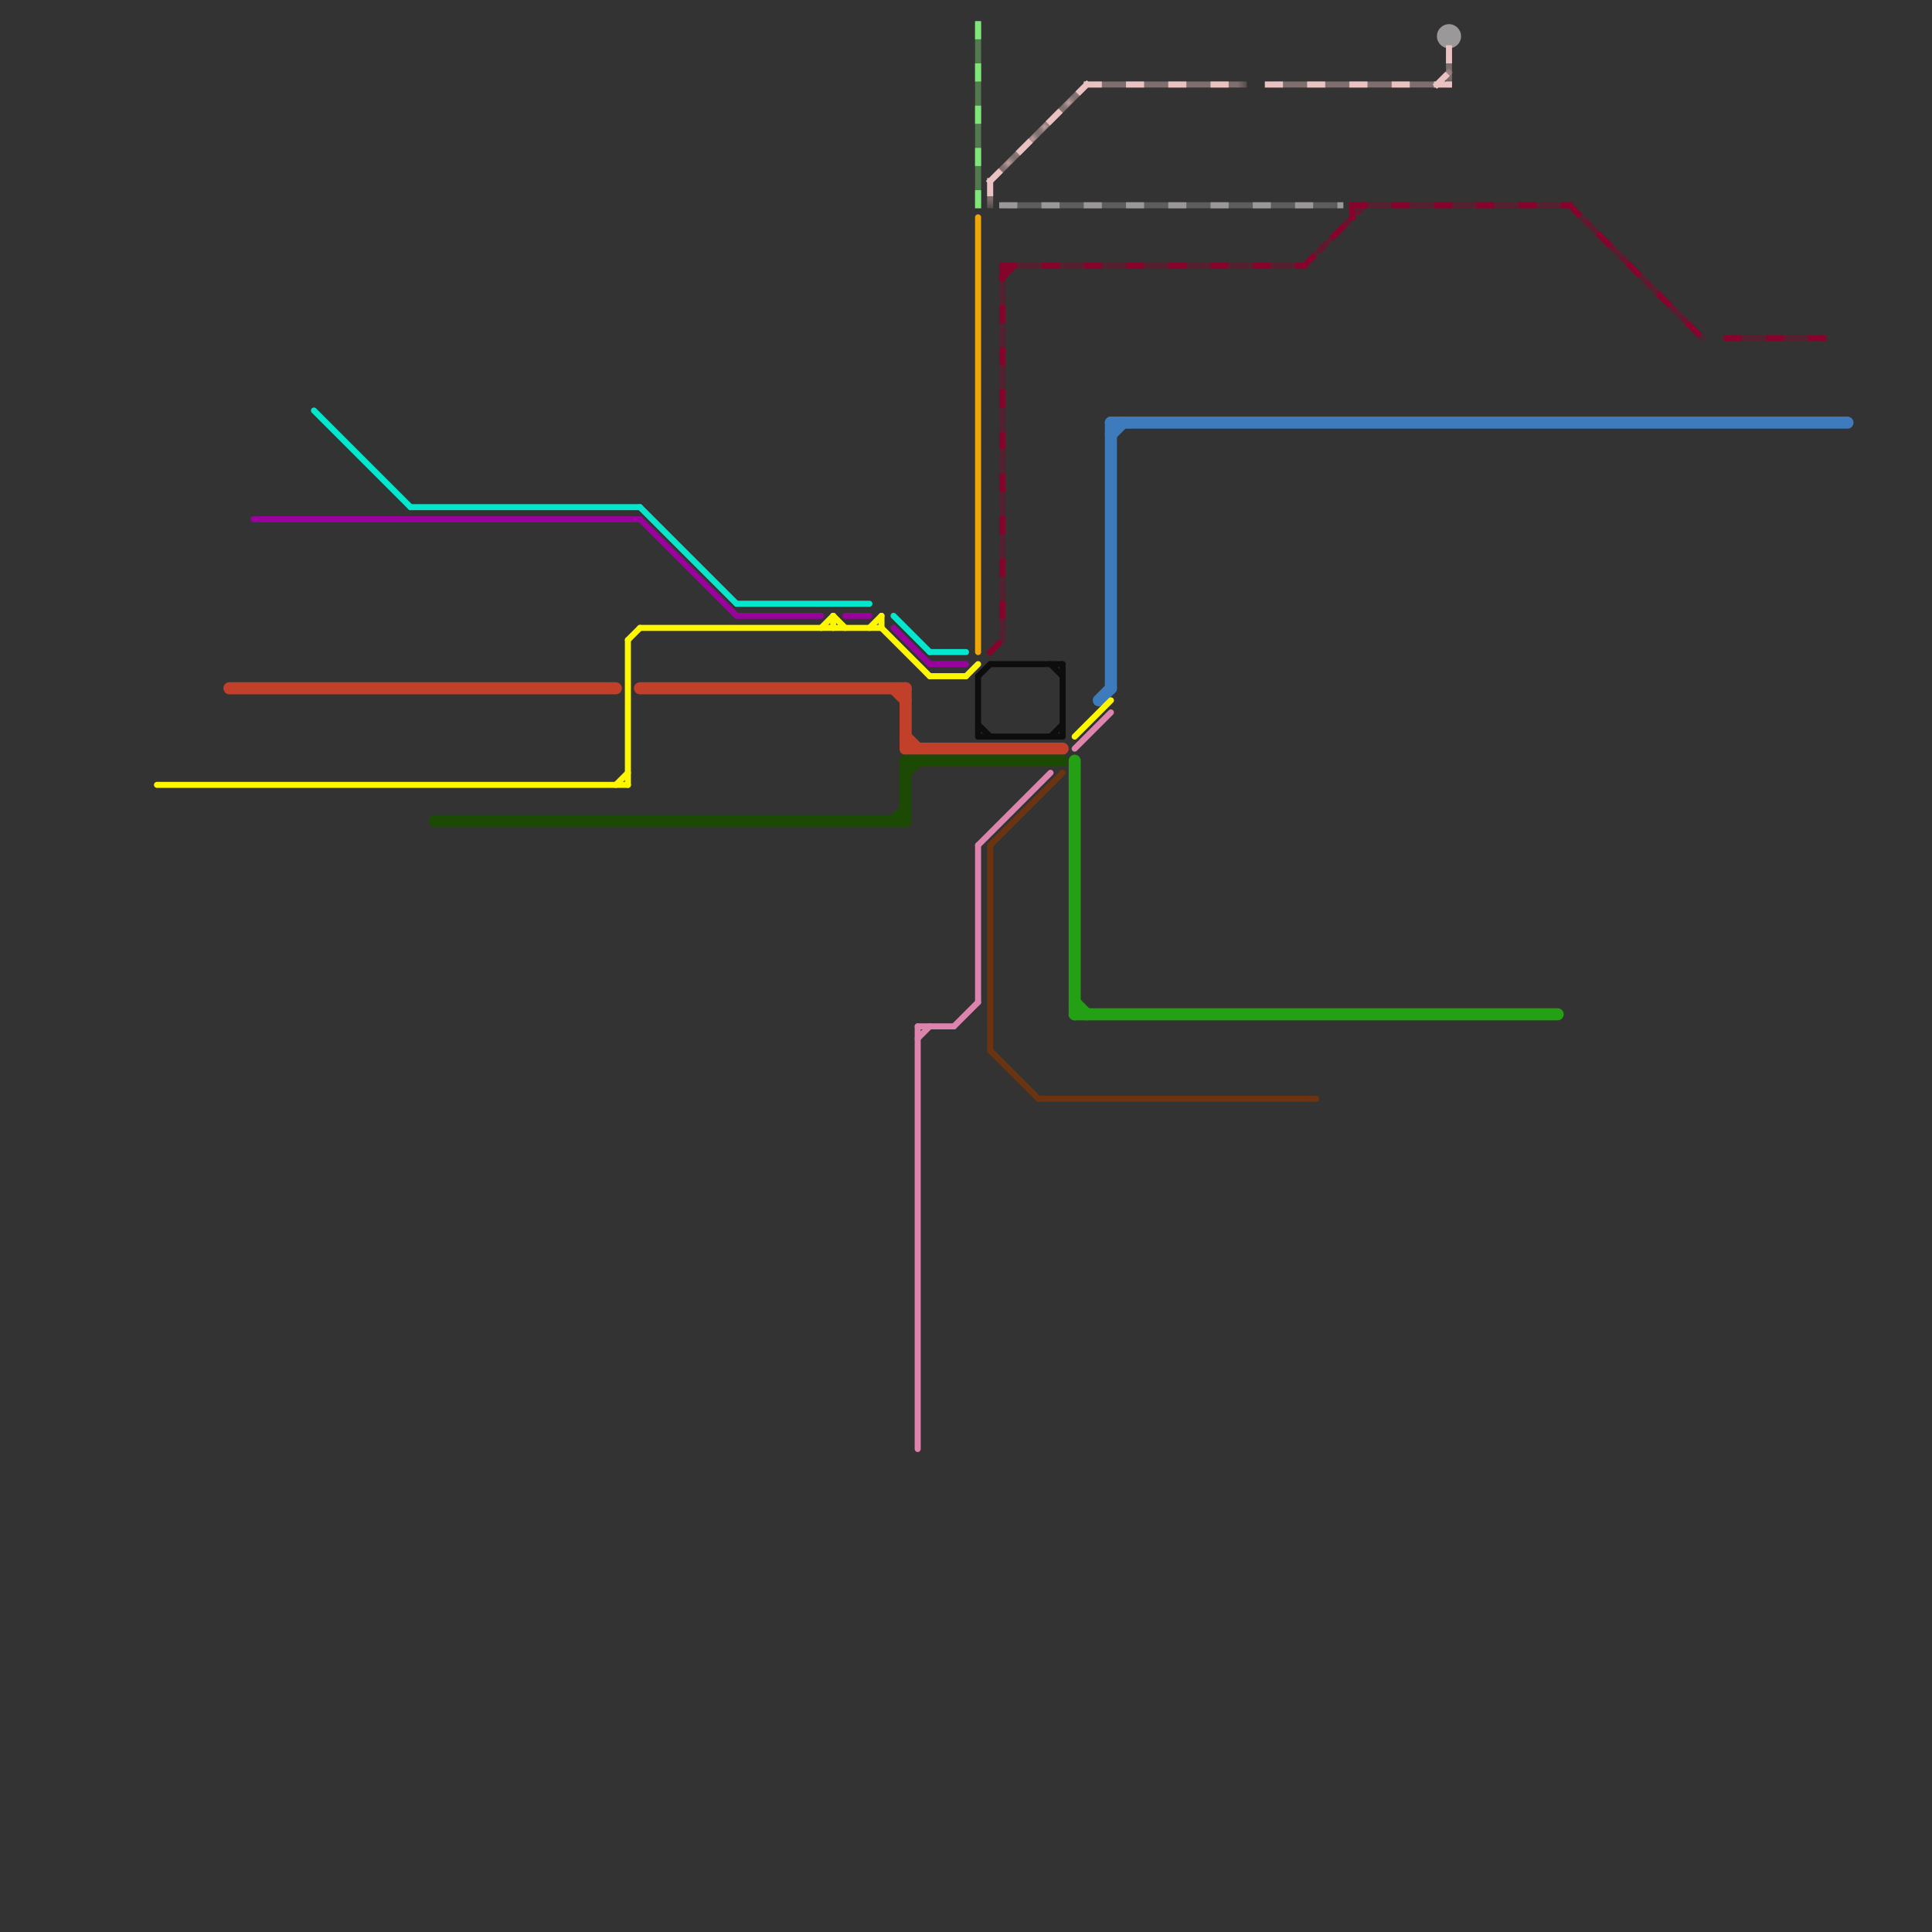 
<svg version="1.1" xmlns="http://www.w3.org/2000/svg" viewBox="0 0 160 160">
<rect x="0" y="0" width="160" height="160" fill="#333333" stroke="none"/>
<style>text { font: 1px Helvetica; font-weight: 600; white-space: pre; dominant-baseline: central; } line { stroke-width: 1; fill: none; stroke-linecap: round; stroke-linejoin: round; } .c0 { stroke: #c24029 } .c1 { stroke: #23a013 } .c2 { stroke: #3d7bbd } .c3 { stroke: #1c4904 } .c4 { stroke: #eda60c } .c5 { stroke: #0d0d0d } .c6 { stroke: #98039b } .c7 { stroke: #04e7cd } .c8 { stroke: #fff700 } .c9 { stroke: #6b340f } .c10 { stroke: #dc84ae } .c11 { stroke: #9a9898 } .c12 { stroke: #eac2c2 } .c13 { stroke: #81e67a } .c14 { stroke: #86042b } .lsw3 { stroke-width: 0.375; stroke-linecap: square; }.lsw3 { stroke-width: 0.375; stroke-linecap: square; }.lsw3 { stroke-width: 0.375; stroke-linecap: square; }.lsw3 { stroke-width: 0.375; stroke-linecap: square; }.w3 { stroke-width: .5; }.w1 { stroke-width: 1; }.l9 { stroke-dasharray: 1 2.5; stroke-linecap: square; }.sl-sq { stroke-linecap: square; }</style><defs><g id="wm-xf"><circle r="1.2" fill="#000"/><circle r="0.9" fill="#fff"/><circle r="0.6" fill="#000"/><circle r="0.3" fill="#fff"/></g><g id="wm"><circle r="0.6" fill="#000"/><circle r="0.3" fill="#fff"/></g></defs><line class="c0 " x1="19" y1="57" x2="51" y2="57"/><line class="c0 " x1="53" y1="57" x2="75" y2="57"/><line class="c0 " x1="74" y1="57" x2="75" y2="58"/><line class="c0 " x1="75" y1="61" x2="76" y2="62"/><line class="c0 " x1="75" y1="57" x2="75" y2="62"/><line class="c0 " x1="75" y1="62" x2="88" y2="62"/><line class="c1 " x1="89" y1="83" x2="90" y2="84"/><line class="c1 " x1="89" y1="63" x2="89" y2="84"/><line class="c1 " x1="89" y1="84" x2="129" y2="84"/><line class="c2 " x1="92" y1="36" x2="93" y2="35"/><line class="c2 " x1="92" y1="35" x2="153" y2="35"/><line class="c2 " x1="91" y1="58" x2="92" y2="57"/><line class="c2 " x1="92" y1="35" x2="92" y2="57"/><line class="c3 " x1="74" y1="68" x2="75" y2="67"/><line class="c3 " x1="75" y1="63" x2="88" y2="63"/><line class="c3 " x1="36" y1="68" x2="75" y2="68"/><line class="c3 " x1="75" y1="64" x2="76" y2="63"/><line class="c3 " x1="75" y1="63" x2="75" y2="68"/><line class="c4 w3" x1="81" y1="18" x2="81" y2="54"/><line class="c5 w3" x1="87" y1="55" x2="88" y2="56"/><line class="c5 w3" x1="81" y1="56" x2="81" y2="61"/><line class="c5 w3" x1="88" y1="55" x2="88" y2="61"/><line class="c5 w3" x1="82" y1="55" x2="88" y2="55"/><line class="c5 w3" x1="81" y1="61" x2="88" y2="61"/><line class="c5 w3" x1="87" y1="61" x2="88" y2="60"/><line class="c5 w3" x1="81" y1="60" x2="82" y2="61"/><line class="c5 w3" x1="81" y1="56" x2="82" y2="55"/><line class="c6 w3" x1="21" y1="43" x2="53" y2="43"/><line class="c6 w3" x1="61" y1="51" x2="68" y2="51"/><line class="c6 w3" x1="70" y1="51" x2="72" y2="51"/><line class="c6 w3" x1="53" y1="43" x2="61" y2="51"/><line class="c6 w3" x1="74" y1="52" x2="77" y2="55"/><line class="c6 w3" x1="77" y1="55" x2="80" y2="55"/><line class="c7 w3" x1="61" y1="50" x2="72" y2="50"/><line class="c7 w3" x1="53" y1="42" x2="61" y2="50"/><line class="c7 w3" x1="26" y1="34" x2="34" y2="42"/><line class="c7 w3" x1="34" y1="42" x2="53" y2="42"/><line class="c7 w3" x1="74" y1="51" x2="77" y2="54"/><line class="c7 w3" x1="77" y1="54" x2="80" y2="54"/><line class="c8 w3" x1="52" y1="53" x2="53" y2="52"/><line class="c8 w3" x1="51" y1="65" x2="52" y2="64"/><line class="c8 w3" x1="69" y1="51" x2="69" y2="52"/><line class="c8 w3" x1="72" y1="52" x2="73" y2="51"/><line class="c8 w3" x1="69" y1="51" x2="70" y2="52"/><line class="c8 w3" x1="80" y1="56" x2="81" y2="55"/><line class="c8 w3" x1="53" y1="52" x2="73" y2="52"/><line class="c8 w3" x1="52" y1="53" x2="52" y2="65"/><line class="c8 w3" x1="13" y1="65" x2="52" y2="65"/><line class="c8 w3" x1="73" y1="51" x2="73" y2="52"/><line class="c8 w3" x1="73" y1="52" x2="77" y2="56"/><line class="c8 w3" x1="89" y1="61" x2="92" y2="58"/><line class="c8 w3" x1="77" y1="56" x2="80" y2="56"/><line class="c8 w3" x1="68" y1="52" x2="69" y2="51"/><line class="c9 w3" x1="82" y1="87" x2="86" y2="91"/><line class="c9 w3" x1="86" y1="91" x2="109" y2="91"/><line class="c9 w3" x1="82" y1="70" x2="82" y2="87"/><line class="c9 w3" x1="82" y1="70" x2="88" y2="64"/><line class="c10 w3" x1="81" y1="70" x2="81" y2="83"/><line class="c10 w3" x1="76" y1="85" x2="79" y2="85"/><line class="c10 w3" x1="79" y1="85" x2="81" y2="83"/><line class="c10 w3" x1="76" y1="85" x2="76" y2="120"/><line class="c10 w3" x1="76" y1="86" x2="77" y2="85"/><line class="c10 w3" x1="81" y1="70" x2="87" y2="64"/><line class="c10 w3" x1="89" y1="62" x2="92" y2="59"/><mask id="k12-1-1" maskUnits="userSpaceOnUse"><line class="w3 sl-sq" x1="83" y1="17" x2="111" y2="17" stroke="#fff"/><line class="lsw3" x1="83" y1="17" x2="111" y2="17" stroke="#000"/></mask><line class="c11 w3 sl-sq" x1="83" y1="17" x2="111" y2="17" mask="url(#k12-1-1)"/><line class="c11 w3 l9" x1="83" y1="17" x2="111" y2="17"/><circle cx="120" cy="3" r="1" fill="#9a9898" /><mask id="k13-1-1" maskUnits="userSpaceOnUse"><line class="w3 sl-sq" x1="82" y1="15" x2="82" y2="17" stroke="#fff"/><line class="lsw3" x1="82" y1="15" x2="82" y2="17" stroke="#000"/></mask><line class="c12 w3 sl-sq" x1="82" y1="15" x2="82" y2="17" mask="url(#k13-1-1)"/><line class="c12 w3 l9" x1="82" y1="15" x2="82" y2="17"/><mask id="k13-1-2" maskUnits="userSpaceOnUse"><line class="w3 sl-sq" x1="119" y1="7" x2="120" y2="6" stroke="#fff"/><line class="lsw3" x1="119" y1="7" x2="120" y2="6" stroke="#000"/></mask><line class="c12 w3 sl-sq" x1="119" y1="7" x2="120" y2="6" mask="url(#k13-1-2)"/><line class="c12 w3 l9" x1="119" y1="7" x2="120" y2="6"/><mask id="k13-1-3" maskUnits="userSpaceOnUse"><line class="w3 sl-sq" x1="105" y1="7" x2="120" y2="7" stroke="#fff"/><line class="lsw3" x1="105" y1="7" x2="120" y2="7" stroke="#000"/></mask><line class="c12 w3 sl-sq" x1="105" y1="7" x2="120" y2="7" mask="url(#k13-1-3)"/><line class="c12 w3 l9" x1="105" y1="7" x2="120" y2="7"/><mask id="k13-1-4" maskUnits="userSpaceOnUse"><line class="w3 sl-sq" x1="90" y1="7" x2="103" y2="7" stroke="#fff"/><line class="lsw3" x1="90" y1="7" x2="103" y2="7" stroke="#000"/></mask><line class="c12 w3 sl-sq" x1="90" y1="7" x2="103" y2="7" mask="url(#k13-1-4)"/><line class="c12 w3 l9" x1="90" y1="7" x2="103" y2="7"/><mask id="k13-1-5" maskUnits="userSpaceOnUse"><line class="w3 sl-sq" x1="120" y1="4" x2="120" y2="7" stroke="#fff"/><line class="lsw3" x1="120" y1="4" x2="120" y2="7" stroke="#000"/></mask><line class="c12 w3 sl-sq" x1="120" y1="4" x2="120" y2="7" mask="url(#k13-1-5)"/><line class="c12 w3 l9" x1="120" y1="4" x2="120" y2="7"/><mask id="k13-1-6" maskUnits="userSpaceOnUse"><line class="w3 sl-sq" x1="82" y1="15" x2="90" y2="7" stroke="#fff"/><line class="lsw3" x1="82" y1="15" x2="90" y2="7" stroke="#000"/></mask><line class="c12 w3 sl-sq" x1="82" y1="15" x2="90" y2="7" mask="url(#k13-1-6)"/><line class="c12 w3 l9" x1="82" y1="15" x2="90" y2="7"/><mask id="k14-1-1" maskUnits="userSpaceOnUse"><line class="w3 sl-sq" x1="81" y1="2" x2="81" y2="17" stroke="#fff"/><line class="lsw3" x1="81" y1="2" x2="81" y2="17" stroke="#000"/></mask><line class="c13 w3 sl-sq" x1="81" y1="2" x2="81" y2="17" mask="url(#k14-1-1)"/><line class="c13 w3 l9" x1="81" y1="2" x2="81" y2="17"/><mask id="k15-1-1" maskUnits="userSpaceOnUse"><line class="w3 sl-sq" x1="83" y1="22" x2="108" y2="22" stroke="#fff"/><line class="lsw3" x1="83" y1="22" x2="108" y2="22" stroke="#000"/></mask><line class="c14 w3 sl-sq" x1="83" y1="22" x2="108" y2="22" mask="url(#k15-1-1)"/><line class="c14 w3 l9" x1="83" y1="22" x2="108" y2="22"/><mask id="k15-1-2" maskUnits="userSpaceOnUse"><line class="w3 sl-sq" x1="112" y1="17" x2="112" y2="18" stroke="#fff"/><line class="lsw3" x1="112" y1="17" x2="112" y2="18" stroke="#000"/></mask><line class="c14 w3 sl-sq" x1="112" y1="17" x2="112" y2="18" mask="url(#k15-1-2)"/><line class="c14 w3 l9" x1="112" y1="17" x2="112" y2="18"/><mask id="k15-1-3" maskUnits="userSpaceOnUse"><line class="w3 sl-sq" x1="143" y1="28" x2="151" y2="28" stroke="#fff"/><line class="lsw3" x1="143" y1="28" x2="151" y2="28" stroke="#000"/></mask><line class="c14 w3 sl-sq" x1="143" y1="28" x2="151" y2="28" mask="url(#k15-1-3)"/><line class="c14 w3 l9" x1="143" y1="28" x2="151" y2="28"/><mask id="k15-1-4" maskUnits="userSpaceOnUse"><line class="w3 sl-sq" x1="83" y1="22" x2="83" y2="53" stroke="#fff"/><line class="lsw3" x1="83" y1="22" x2="83" y2="53" stroke="#000"/></mask><line class="c14 w3 sl-sq" x1="83" y1="22" x2="83" y2="53" mask="url(#k15-1-4)"/><line class="c14 w3 l9" x1="83" y1="22" x2="83" y2="53"/><mask id="k15-1-5" maskUnits="userSpaceOnUse"><line class="w3 sl-sq" x1="112" y1="17" x2="130" y2="17" stroke="#fff"/><line class="lsw3" x1="112" y1="17" x2="130" y2="17" stroke="#000"/></mask><line class="c14 w3 sl-sq" x1="112" y1="17" x2="130" y2="17" mask="url(#k15-1-5)"/><line class="c14 w3 l9" x1="112" y1="17" x2="130" y2="17"/><mask id="k15-1-6" maskUnits="userSpaceOnUse"><line class="w3 sl-sq" x1="82" y1="54" x2="83" y2="53" stroke="#fff"/><line class="lsw3" x1="82" y1="54" x2="83" y2="53" stroke="#000"/></mask><line class="c14 w3 sl-sq" x1="82" y1="54" x2="83" y2="53" mask="url(#k15-1-6)"/><line class="c14 w3 l9" x1="82" y1="54" x2="83" y2="53"/><mask id="k15-1-7" maskUnits="userSpaceOnUse"><line class="w3 sl-sq" x1="83" y1="23" x2="84" y2="22" stroke="#fff"/><line class="lsw3" x1="83" y1="23" x2="84" y2="22" stroke="#000"/></mask><line class="c14 w3 sl-sq" x1="83" y1="23" x2="84" y2="22" mask="url(#k15-1-7)"/><line class="c14 w3 l9" x1="83" y1="23" x2="84" y2="22"/><mask id="k15-1-8" maskUnits="userSpaceOnUse"><line class="w3 sl-sq" x1="130" y1="17" x2="141" y2="28" stroke="#fff"/><line class="lsw3" x1="130" y1="17" x2="141" y2="28" stroke="#000"/></mask><line class="c14 w3 sl-sq" x1="130" y1="17" x2="141" y2="28" mask="url(#k15-1-8)"/><line class="c14 w3 l9" x1="130" y1="17" x2="141" y2="28"/><mask id="k15-1-9" maskUnits="userSpaceOnUse"><line class="w3 sl-sq" x1="108" y1="22" x2="113" y2="17" stroke="#fff"/><line class="lsw3" x1="108" y1="22" x2="113" y2="17" stroke="#000"/></mask><line class="c14 w3 sl-sq" x1="108" y1="22" x2="113" y2="17" mask="url(#k15-1-9)"/><line class="c14 w3 l9" x1="108" y1="22" x2="113" y2="17"/>
</svg>
